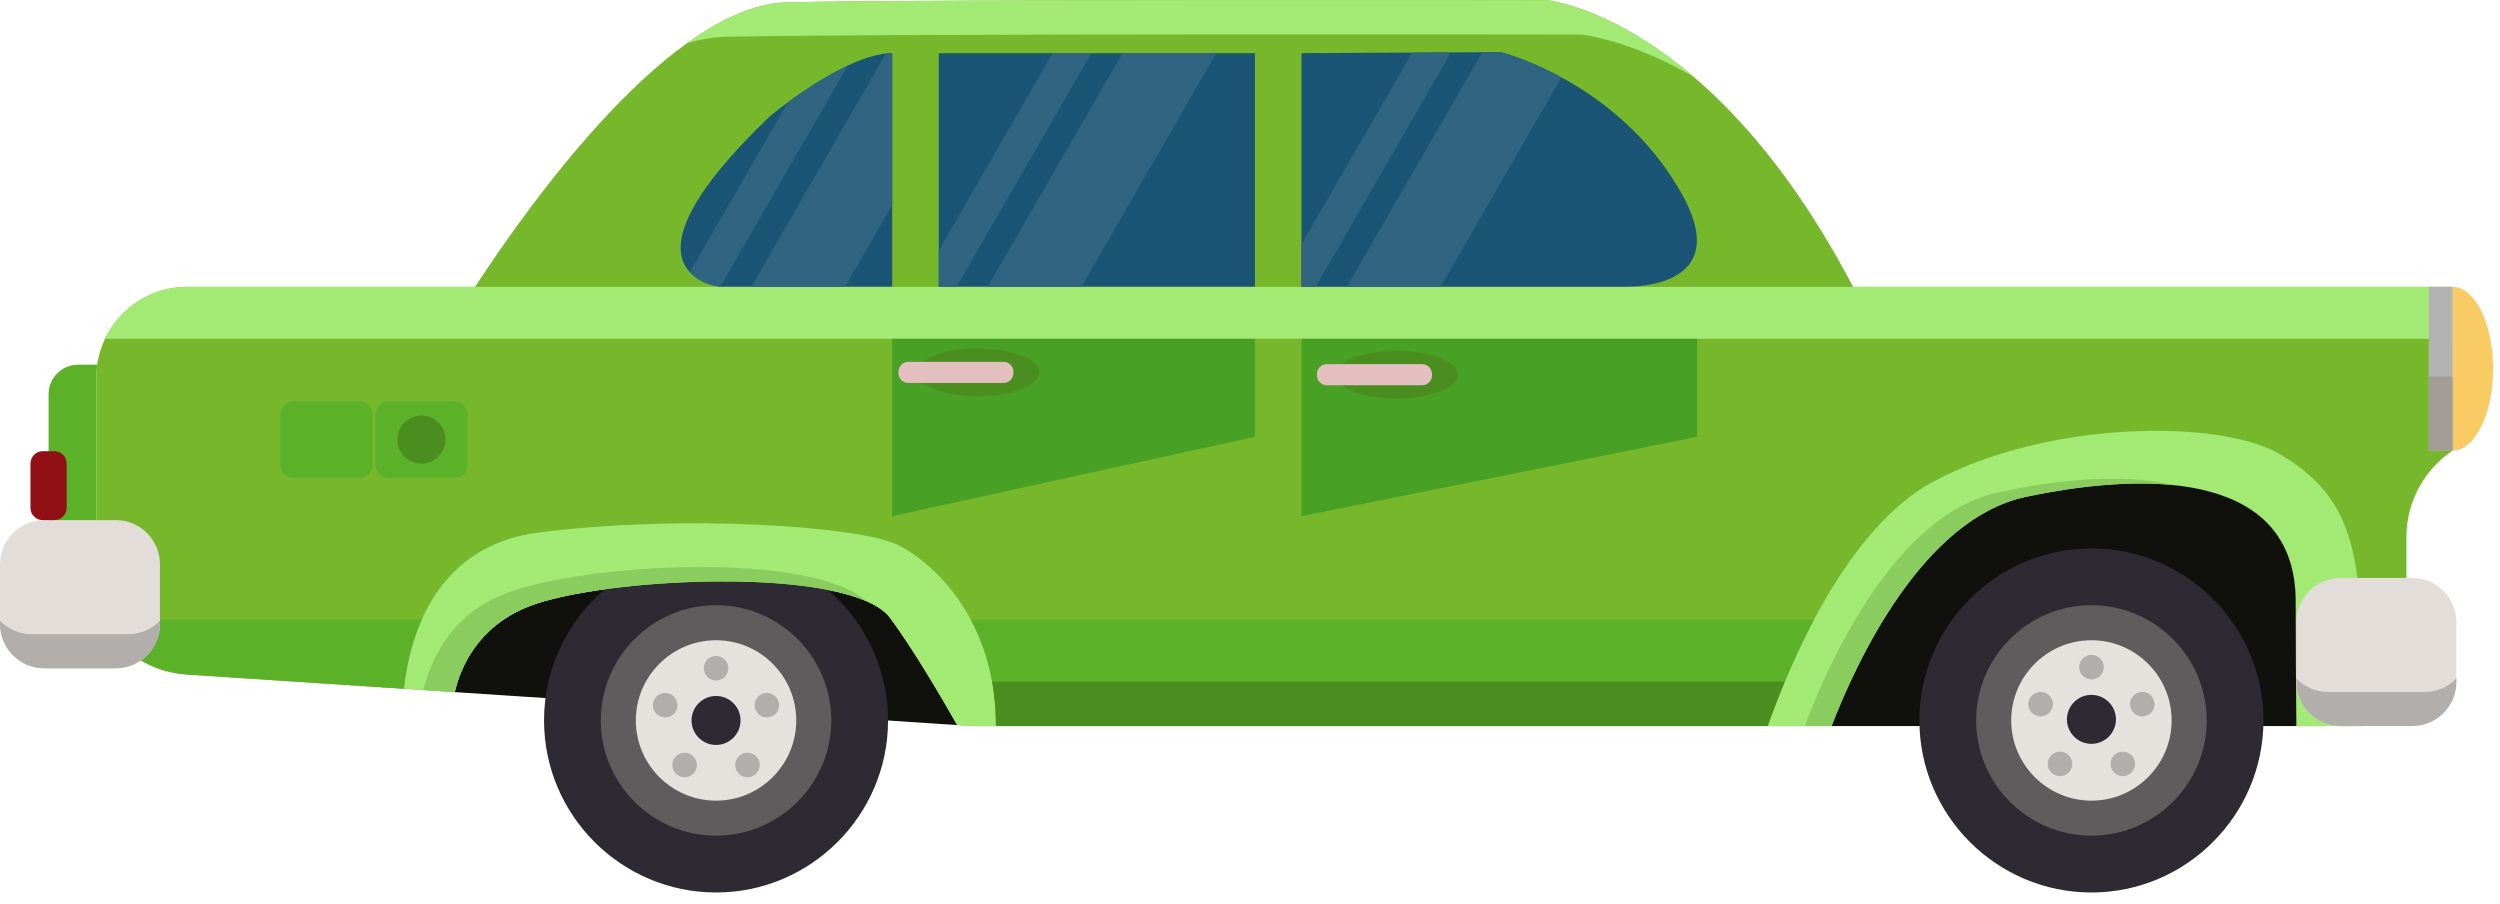 <svg width="141" height="51" viewBox="0 0 141 51" fill="none" xmlns="http://www.w3.org/2000/svg">
<path fill-rule="evenodd" clip-rule="evenodd" d="M10.548 16.178H26.792C30.054 11.185 37.926 0.273 44.418 0.13C52.838 -0.051 87.254 0.01 87.254 0.01C87.254 0.01 96.495 0.872 104.513 16.178H138.324V25.414C136.757 26.472 135.722 28.266 135.722 30.289V40.284C134.978 40.707 134.117 40.949 133.204 40.949H129.514C129.494 38.94 129.478 36.53 129.478 33.935C129.478 26.922 121.85 26.43 114.284 28.015C108.425 29.246 104.686 37.355 103.3 40.949H54.853L53.986 40.893C52.954 39.076 51.476 36.581 50.214 34.866C48.017 31.877 34.046 32.547 29.836 34.196C26.9 35.345 25.952 37.708 25.646 39.036L10.548 38.045C7.742 37.861 5.428 35.741 5.428 32.925V21.296C5.428 18.482 7.732 16.178 10.548 16.178Z" fill="#77B72C"/>
<path fill-rule="evenodd" clip-rule="evenodd" d="M43.442 6.539C43.442 6.539 47.695 2.999 50.32 2.999V16.177H40.636C40.636 16.177 34.046 15.508 43.442 6.539ZM52.946 2.999H70.778V16.177H52.946V2.999ZM73.403 2.999L84.629 2.938C84.629 2.938 91.23 4.557 94.818 10.869C97.474 15.538 93.485 16.178 91.645 16.178H73.403V2.999Z" fill="#1A5575"/>
<path fill-rule="evenodd" clip-rule="evenodd" d="M10.548 16.178C8.514 16.178 6.746 17.378 5.922 19.109H138.323V16.178H104.512C94.134 16.178 83.787 16.178 73.402 16.178H70.777H52.945H50.32H40.636H26.792H10.548Z" fill="#A2EA73"/>
<path fill-rule="evenodd" clip-rule="evenodd" d="M29.837 34.196C26.901 35.345 25.953 37.708 25.646 39.036L53.986 40.894C52.953 39.077 51.475 36.582 50.214 34.867C48.017 31.877 34.047 32.547 29.837 34.196Z" fill="#10110C"/>
<path fill-rule="evenodd" clip-rule="evenodd" d="M40.384 50.336C45.728 50.336 50.086 45.978 50.086 40.634C50.086 35.29 45.728 30.932 40.384 30.932C35.04 30.932 30.684 35.29 30.684 40.634C30.684 45.978 35.04 50.336 40.384 50.336Z" fill="#2D2A33"/>
<path fill-rule="evenodd" clip-rule="evenodd" d="M40.384 47.132C43.965 47.132 46.885 44.211 46.885 40.633C46.885 37.052 43.964 34.132 40.384 34.132C36.804 34.132 33.885 37.053 33.885 40.633C33.885 44.212 36.804 47.132 40.384 47.132Z" fill="#605C5D"/>
<path fill-rule="evenodd" clip-rule="evenodd" d="M40.384 45.157C42.877 45.157 44.908 43.126 44.908 40.633C44.908 38.14 42.877 36.109 40.384 36.109C37.894 36.109 35.86 38.14 35.86 40.633C35.86 43.126 37.894 45.157 40.384 45.157Z" fill="#E3E2DD"/>
<path fill-rule="evenodd" clip-rule="evenodd" d="M30.384 30.032C24.461 30.784 23.085 36.018 22.777 38.847L25.647 39.036C25.953 37.708 26.901 35.346 29.837 34.196C34.047 32.547 48.018 31.877 50.215 34.866C51.477 36.581 52.955 39.076 53.987 40.893L54.854 40.949H56.174C56.184 34.922 52.616 31.743 50.705 30.762C48.568 29.665 38.559 28.994 30.384 30.032Z" fill="#A2EA73"/>
<path fill-rule="evenodd" clip-rule="evenodd" d="M22.777 38.847L25.647 39.036C25.953 37.708 26.901 35.346 29.837 34.196C33.52 32.753 44.672 32.06 48.88 33.911C48.207 33.315 47.116 32.871 45.771 32.563C43.016 31.931 39.191 31.854 35.704 32.135C32.569 32.39 29.707 32.933 28.142 33.624C25.323 34.867 24.268 37.33 23.876 38.92L22.777 38.847Z" fill="#8ACC5E"/>
<path fill-rule="evenodd" clip-rule="evenodd" d="M109.036 27.164C104.13 29.802 100.944 37.419 99.693 40.949H103.299C104.686 37.355 108.424 29.246 114.283 28.015C121.85 26.43 129.477 26.922 129.477 33.935C129.477 36.529 129.492 38.94 129.513 40.949H132.836C133.004 39.593 133.121 38.071 133.137 36.438C133.198 30.153 131.978 27.651 128.621 25.637C125.268 23.625 115.504 23.686 109.036 27.164Z" fill="#A2EA73"/>
<path fill-rule="evenodd" clip-rule="evenodd" d="M132.006 40.95H136.048C137.419 40.95 138.538 39.831 138.538 38.46V35.086C138.538 33.715 137.419 32.596 136.048 32.596H132.006C130.635 32.596 129.514 33.715 129.514 35.086V38.46C129.514 39.831 130.635 40.95 132.006 40.95Z" fill="#E2DDD9"/>
<path fill-rule="evenodd" clip-rule="evenodd" d="M5.859 34.945C6.654 36.706 8.466 37.907 10.548 38.044L22.776 38.847C22.893 37.769 23.166 36.342 23.788 34.945H5.859ZM54.75 34.945C55.583 36.502 56.177 38.487 56.172 40.949H99.693C100.223 39.453 101.102 37.22 102.313 34.945H54.75Z" fill="#5BB229"/>
<path fill-rule="evenodd" clip-rule="evenodd" d="M50.321 19.108V29.111L70.778 24.636V19.108H50.321ZM73.403 19.108V29.111L95.72 24.636V19.108H73.403Z" fill="#48A024"/>
<path fill-rule="evenodd" clip-rule="evenodd" d="M55.171 22.345C57.07 22.345 58.619 21.741 58.619 21.002C58.619 20.263 57.07 19.661 55.171 19.661C53.272 19.661 51.725 20.263 51.725 21.002C51.725 21.741 53.272 22.345 55.171 22.345Z" fill="#4B8E20"/>
<path fill-rule="evenodd" clip-rule="evenodd" d="M78.778 22.475C80.679 22.475 82.226 21.871 82.226 21.132C82.226 20.393 80.679 19.789 78.778 19.789C76.879 19.789 75.332 20.393 75.332 21.132C75.332 21.871 76.879 22.475 78.778 22.475Z" fill="#4B8E20"/>
<path fill-rule="evenodd" clip-rule="evenodd" d="M51.225 20.408H56.6C56.906 20.408 57.156 20.658 57.156 20.964V21.045C57.156 21.348 56.906 21.598 56.6 21.598H51.225C50.922 21.598 50.672 21.348 50.672 21.045V20.964C50.672 20.658 50.922 20.408 51.225 20.408Z" fill="#E3BFBF"/>
<path fill-rule="evenodd" clip-rule="evenodd" d="M74.832 20.538H80.21C80.513 20.538 80.763 20.785 80.763 21.091V21.175C80.763 21.478 80.513 21.728 80.21 21.728H74.832C74.526 21.728 74.276 21.478 74.276 21.175V21.091C74.277 20.785 74.527 20.538 74.832 20.538Z" fill="#E3BFBF"/>
<path fill-rule="evenodd" clip-rule="evenodd" d="M129.514 38.46C129.514 39.831 130.635 40.95 132.006 40.95H132.837H136.048C137.417 40.95 138.538 39.831 138.538 38.46V38.264C138.084 38.735 137.45 39.028 136.746 39.028H135.721H133.027H131.304C130.603 39.028 129.966 38.735 129.512 38.264V38.46H129.514Z" fill="#B2AEAB"/>
<path fill-rule="evenodd" clip-rule="evenodd" d="M2.49 37.692H6.532C7.903 37.692 9.022 36.571 9.022 35.202V31.825C9.022 30.457 7.903 29.335 6.532 29.335H2.49C1.119 29.335 0 30.456 0 31.825V35.202C0 36.571 1.119 37.692 2.49 37.692Z" fill="#E2DDD9"/>
<path fill-rule="evenodd" clip-rule="evenodd" d="M0 35.2C0 36.571 1.119 37.693 2.49 37.693H3.321H6.532C7.903 37.693 9.022 36.572 9.022 35.2V35.006C8.571 35.475 7.934 35.768 7.233 35.768H6.206H3.512H1.789C1.088 35.768 0.453 35.475 0 35.006V35.2Z" fill="#B2AEAB"/>
<path fill-rule="evenodd" clip-rule="evenodd" d="M83.602 2.943L75.961 16.177H81.247L88.067 4.362C86.117 3.302 84.629 2.937 84.629 2.937L83.602 2.943ZM44.441 5.767L38.906 15.355C39.515 16.012 40.468 16.155 40.616 16.175L47.82 3.695C46.546 4.292 45.28 5.15 44.441 5.767ZM49.969 3.017C50.089 3.007 50.206 2.999 50.321 2.999V11.562L47.656 16.178H42.373L49.969 3.017ZM59.371 2.999L52.946 14.128V16.177H53.948L61.555 2.999H59.371ZM63.313 2.999H68.596L60.989 16.177H55.703L63.313 2.999ZM79.649 2.966L81.838 2.953L74.205 16.177H73.402V13.784L79.649 2.966Z" fill="#2F6580"/>
<path fill-rule="evenodd" clip-rule="evenodd" d="M114.284 28.016C108.425 29.247 104.686 37.356 103.3 40.95H129.514C129.494 38.941 129.478 36.531 129.478 33.936C129.478 26.923 121.85 26.431 114.284 28.016Z" fill="#10110C"/>
<path fill-rule="evenodd" clip-rule="evenodd" d="M117.956 50.336C123.3 50.336 127.658 45.978 127.658 40.634C127.658 35.29 123.3 30.932 117.956 30.932C112.612 30.932 108.254 35.29 108.254 40.634C108.254 45.978 112.612 50.336 117.956 50.336Z" fill="#2D2A33"/>
<path fill-rule="evenodd" clip-rule="evenodd" d="M117.956 47.132C121.537 47.132 124.457 44.211 124.457 40.633C124.457 37.052 121.536 34.132 117.956 34.132C114.376 34.132 111.455 37.053 111.455 40.633C111.455 44.212 114.376 47.132 117.956 47.132Z" fill="#605C5D"/>
<path fill-rule="evenodd" clip-rule="evenodd" d="M117.956 45.157C120.449 45.157 122.48 43.126 122.48 40.633C122.48 38.14 120.449 36.109 117.956 36.109C115.466 36.109 113.432 38.14 113.432 40.633C113.432 43.126 115.466 45.157 117.956 45.157Z" fill="#E3E2DD"/>
<path fill-rule="evenodd" clip-rule="evenodd" d="M2.74 22.228V29.336H5.429V21.295C5.429 21.05 5.447 20.806 5.483 20.569H4.4C3.484 20.569 2.74 21.315 2.74 22.228Z" fill="#5BB229"/>
<path d="M138.324 16.178H136.981V25.414H138.324V16.178Z" fill="#B2B2B2"/>
<path fill-rule="evenodd" clip-rule="evenodd" d="M138.324 16.178V19.109V25.414C139.588 25.414 140.61 23.347 140.61 20.796C140.61 18.245 139.588 16.178 138.324 16.178Z" fill="#F8CB65"/>
<path fill-rule="evenodd" clip-rule="evenodd" d="M44.418 0.13C42.591 0.171 40.654 1.065 38.742 2.439C39.519 2.212 40.289 2.082 41.043 2.07C50.498 1.886 89.141 1.948 89.141 1.948C89.141 1.948 91.764 2.165 95.512 4.323C90.853 0.345 87.252 0.011 87.252 0.011C87.252 0.011 52.839 -0.051 44.418 0.13Z" fill="#A2EA73"/>
<path fill-rule="evenodd" clip-rule="evenodd" d="M112.688 27.773C106.941 29.022 103.236 37.124 101.785 40.949H103.299C104.686 37.355 108.424 29.246 114.283 28.015C117.193 27.406 120.111 27.103 122.604 27.36C119.819 26.703 116.246 27.001 112.688 27.773Z" fill="#8ACC5E"/>
<path fill-rule="evenodd" clip-rule="evenodd" d="M2.409 29.336H3.066C3.448 29.336 3.759 29.025 3.759 28.645V26.14C3.759 25.758 3.448 25.447 3.066 25.447H2.409C2.029 25.447 1.718 25.758 1.718 26.14V28.645C1.718 29.025 2.029 29.336 2.409 29.336Z" fill="#901016"/>
<path fill-rule="evenodd" clip-rule="evenodd" d="M40.384 42.015C41.146 42.015 41.768 41.393 41.768 40.634C41.768 39.872 41.146 39.253 40.384 39.253C39.625 39.253 39.003 39.872 39.003 40.634C39.003 41.393 39.625 42.015 40.384 42.015Z" fill="#2D2A33"/>
<path fill-rule="evenodd" clip-rule="evenodd" d="M117.956 41.953C118.718 41.953 119.34 41.334 119.34 40.572C119.34 39.813 118.718 39.191 117.956 39.191C117.194 39.191 116.575 39.813 116.575 40.572C116.575 41.334 117.194 41.953 117.956 41.953Z" fill="#2D2A33"/>
<path fill-rule="evenodd" clip-rule="evenodd" d="M43.254 39.079C43.636 39.079 43.945 39.39 43.945 39.772C43.945 40.154 43.636 40.465 43.254 40.465C42.869 40.465 42.561 40.154 42.561 39.772C42.56 39.39 42.869 39.079 43.254 39.079ZM40.384 36.997C40.766 36.997 41.077 37.305 41.077 37.688C41.077 38.073 40.766 38.381 40.384 38.381C40.002 38.381 39.693 38.072 39.693 37.688C39.693 37.305 40.002 36.997 40.384 36.997ZM37.517 39.079C37.899 39.079 38.21 39.39 38.21 39.772C38.21 40.154 37.899 40.465 37.517 40.465C37.135 40.465 36.824 40.154 36.824 39.772C36.824 39.39 37.135 39.079 37.517 39.079ZM38.613 42.453C38.995 42.453 39.306 42.762 39.306 43.144C39.306 43.526 38.995 43.837 38.613 43.837C38.231 43.837 37.92 43.526 37.92 43.144C37.92 42.762 38.23 42.453 38.613 42.453ZM42.158 42.453C42.54 42.453 42.849 42.762 42.849 43.144C42.849 43.526 42.541 43.837 42.158 43.837C41.776 43.837 41.465 43.526 41.465 43.144C41.465 42.762 41.775 42.453 42.158 42.453Z" fill="#B2AEAB"/>
<path fill-rule="evenodd" clip-rule="evenodd" d="M120.823 39.02C121.205 39.02 121.516 39.331 121.516 39.713C121.516 40.095 121.205 40.404 120.823 40.404C120.441 40.404 120.132 40.096 120.132 39.713C120.133 39.331 120.441 39.02 120.823 39.02ZM117.956 36.936C118.338 36.936 118.65 37.247 118.65 37.629C118.65 38.011 118.338 38.322 117.956 38.322C117.574 38.322 117.263 38.011 117.263 37.629C117.263 37.247 117.574 36.936 117.956 36.936ZM115.089 39.02C115.471 39.02 115.783 39.331 115.783 39.713C115.783 40.095 115.471 40.404 115.089 40.404C114.707 40.404 114.396 40.096 114.396 39.713C114.396 39.331 114.707 39.02 115.089 39.02ZM116.185 42.392C116.567 42.392 116.876 42.703 116.876 43.085C116.876 43.467 116.567 43.776 116.185 43.776C115.803 43.776 115.492 43.468 115.492 43.085C115.492 42.703 115.803 42.392 116.185 42.392ZM119.727 42.392C120.109 42.392 120.421 42.703 120.421 43.085C120.421 43.467 120.109 43.776 119.727 43.776C119.345 43.776 119.036 43.468 119.036 43.085C119.037 42.703 119.345 42.392 119.727 42.392Z" fill="#B2AEAB"/>
<path d="M138.324 21.242H136.981V25.414H138.324V21.242Z" fill="#A29D98"/>
<path fill-rule="evenodd" clip-rule="evenodd" d="M55.956 38.447C56.096 39.222 56.175 40.052 56.173 40.95H99.694C99.941 40.254 100.265 39.395 100.66 38.447H55.956Z" fill="#4B8E20"/>
<path fill-rule="evenodd" clip-rule="evenodd" d="M21.892 22.636H25.646C26.043 22.636 26.365 22.96 26.365 23.355V26.235C26.365 26.63 26.044 26.954 25.646 26.954H21.892C21.494 26.954 21.173 26.63 21.173 26.235V23.355C21.173 22.959 21.494 22.636 21.892 22.636Z" fill="#5BB229"/>
<path fill-rule="evenodd" clip-rule="evenodd" d="M23.768 26.15C24.515 26.15 25.126 25.541 25.126 24.794C25.126 24.045 24.514 23.436 23.768 23.436C23.021 23.436 22.412 24.045 22.412 24.794C22.412 25.541 23.021 26.15 23.768 26.15Z" fill="#4B8E20"/>
<path fill-rule="evenodd" clip-rule="evenodd" d="M16.54 22.636H20.294C20.692 22.636 21.013 22.96 21.013 23.355V26.235C21.013 26.63 20.692 26.954 20.294 26.954H16.54C16.145 26.954 15.821 26.63 15.821 26.235V23.355C15.821 22.959 16.145 22.636 16.54 22.636Z" fill="#5BB229"/>
</svg>
